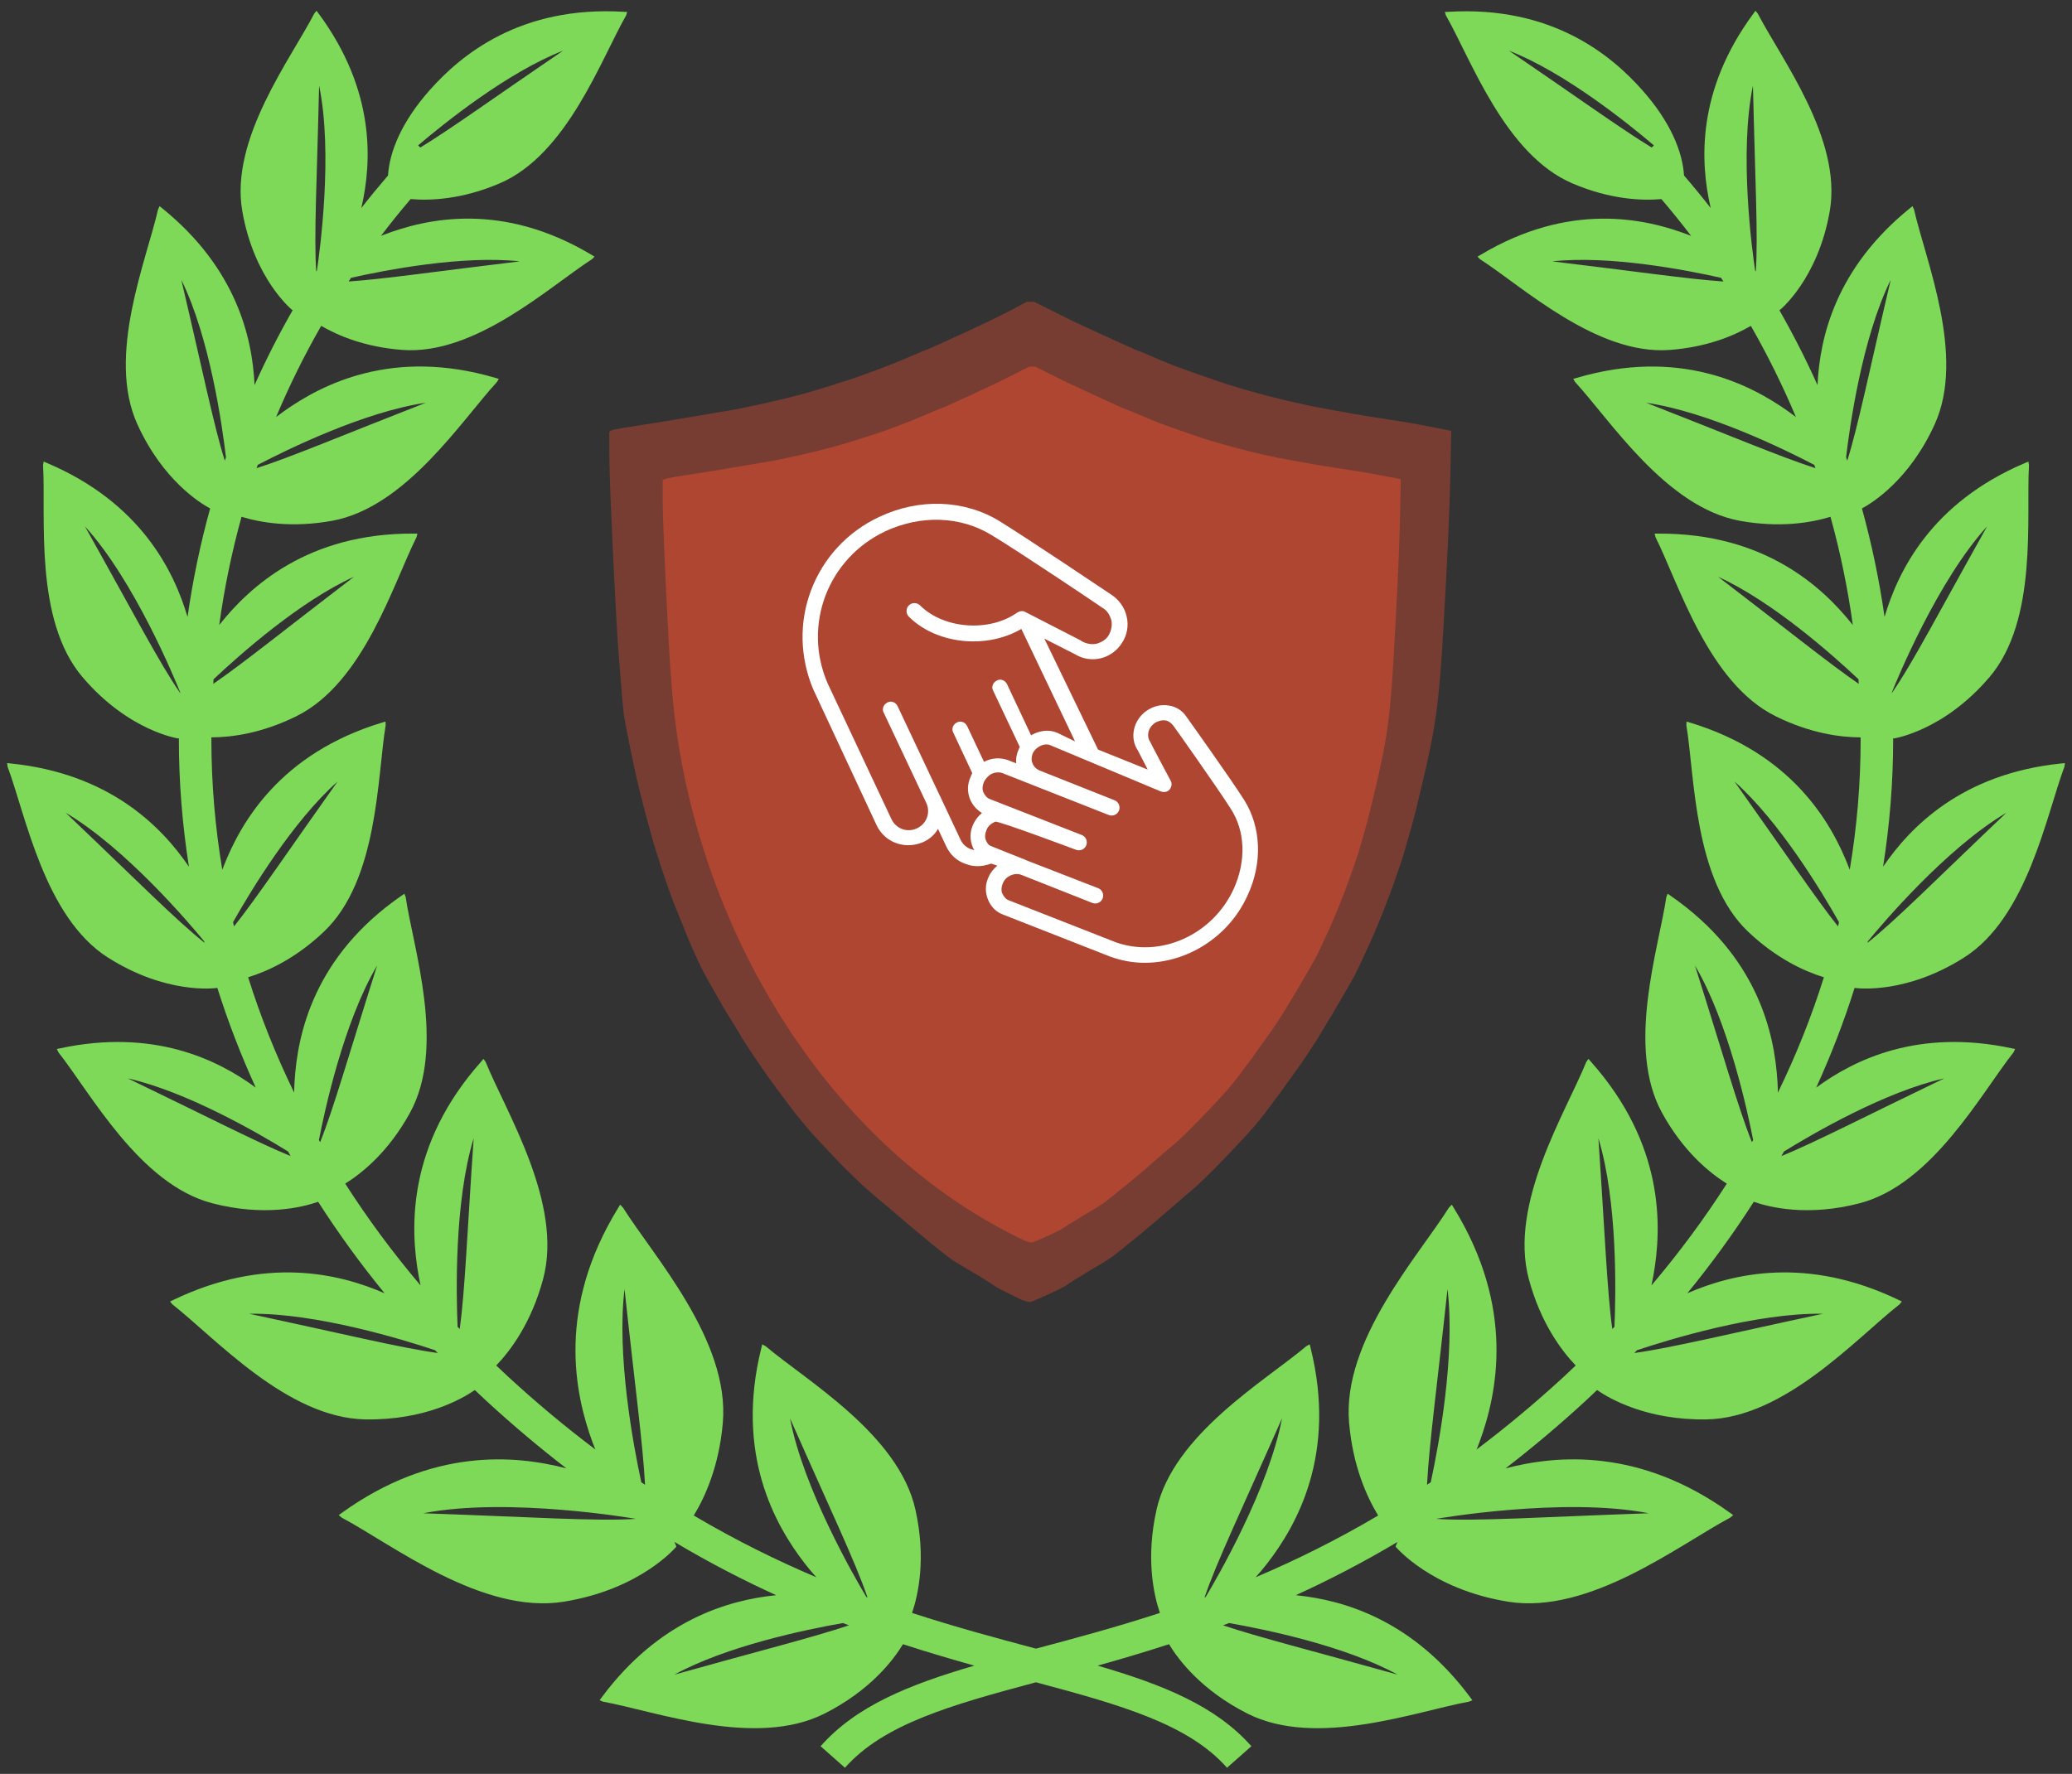 <svg xmlns="http://www.w3.org/2000/svg" version="1.1" xmlns:xlink="http://www.w3.org/1999/xlink" xmlns:svgjs="http://svgjs.com/svgjs" width="181" height="155"><rect width="100%" height="100%" fill="#333333" stroke="none"/><svg width="181" height="155" viewBox="0 0 181 155" fill="none" xmlns="http://www.w3.org/2000/svg">
<path d="M171.574 83.667C177.115 80.149 178.753 71.226 180.337 66.996L180.382 66.678L180.063 66.71C171.397 67.592 166.87 72.254 164.497 75.733C165.076 72.064 165.377 68.351 165.377 64.612C165.377 64.566 165.375 64.523 165.375 64.478L165.412 64.529C165.412 64.529 169.757 63.905 173.795 59.162C178.049 54.164 176.978 45.156 177.243 40.647L177.192 40.329L176.897 40.455C168.721 43.924 165.818 49.873 164.625 53.907C164.17 50.696 163.505 47.529 162.65 44.427C163.486 43.98 166.788 41.975 169.016 37.052C171.718 31.071 168.195 22.712 167.201 18.305L167.066 18.014L166.816 18.215C160.388 23.431 158.96 29.45 158.77 33.651C157.763 31.41 156.647 29.217 155.422 27.076L155.467 27.097C155.467 27.097 158.806 24.419 159.841 18.435C160.933 12.129 155.566 5.098 153.55 1.182L153.351 0.941L153.165 1.193C148.189 7.935 148.511 14.179 149.439 18.179C148.689 17.215 147.911 16.267 147.109 15.335C146.976 13.228 145.903 10.62 143.445 7.856C140.745 4.816 135.562 0.49 126.526 1.032L126.214 1.05L126.31 1.349C128.495 5.173 131.468 13.504 137.351 16.022C140.658 17.437 143.419 17.544 145.132 17.396C146.03 18.446 146.895 19.519 147.727 20.613C147.648 20.581 147.575 20.551 147.498 20.521C143.7 19.07 137.105 17.621 129.339 22.266L129.069 22.426L129.288 22.648C132.992 25.032 139.471 31.054 145.852 30.577C149.099 30.335 151.451 29.344 152.947 28.474C154.424 31.051 155.735 33.711 156.884 36.44C156.671 36.276 156.449 36.111 156.22 35.949C152.821 33.533 146.645 30.4 137.74 33.016L137.432 33.106L137.596 33.382C140.658 36.703 145.546 44.344 152.004 45.51C155.491 46.139 158.208 45.675 159.903 45.156C160.758 48.251 161.414 51.411 161.854 54.619C161.837 54.598 161.823 54.58 161.808 54.559C159.212 51.297 154.144 46.577 144.86 46.626L144.54 46.627L144.619 46.94C146.643 50.977 149.225 59.675 155.108 62.582C158.135 64.08 160.76 64.425 162.536 64.431C162.536 64.491 162.537 64.551 162.537 64.612C162.537 68.443 162.216 72.248 161.583 76.004C161.547 75.912 161.517 75.82 161.48 75.726C159.963 71.84 156.515 65.835 147.635 63.14L147.329 63.046L147.312 63.366C148.054 67.823 147.949 76.895 152.71 81.412C155.192 83.766 157.63 84.871 159.326 85.391C158.251 88.821 156.906 92.186 155.309 95.472C155.303 95.153 155.292 94.826 155.269 94.49C155.014 90.328 153.573 83.558 145.94 78.272L145.673 78.09L145.561 78.39C144.903 82.861 142.028 91.464 145.179 97.22C147.054 100.643 149.373 102.507 150.846 103.422C148.885 106.485 146.686 109.458 144.262 112.318C144.322 112.043 144.379 111.765 144.429 111.48C145.194 107.205 145.403 99.997 138.978 92.772L138.757 92.522L138.567 92.797C136.804 97.156 131.776 105.157 133.55 111.758C134.576 115.574 136.385 117.996 137.646 119.313C137.293 119.648 136.944 119.982 136.586 120.313C134.029 122.667 131.492 124.766 128.99 126.653C129.07 126.452 129.153 126.251 129.228 126.04C130.816 121.733 132.361 114.268 127.009 105.565L126.823 105.262L126.573 105.516C123.933 109.728 117.223 117.128 117.851 124.325C118.176 128.068 119.373 130.753 120.389 132.423C116.703 134.599 113.125 136.358 109.688 137.816C110.017 137.449 110.348 137.06 110.673 136.64C113.302 133.254 116.789 127.049 114.489 117.787L114.41 117.468L114.119 117.622C110.575 120.625 102.513 125.309 101.034 131.893C100.077 136.147 100.778 139.33 101.323 140.935C97.456 142.198 93.85 143.16 90.577 144.033C90.551 144.039 90.524 144.047 90.498 144.052C90.472 144.047 90.446 144.039 90.419 144.033C87.144 143.158 83.538 142.196 79.673 140.935C80.218 139.33 80.917 136.145 79.963 131.893C78.484 125.309 70.419 120.625 66.877 117.622L66.584 117.468L66.505 117.787C64.205 127.049 67.691 133.254 70.323 136.64C70.648 137.06 70.979 137.449 71.308 137.816C67.869 136.358 64.292 134.599 60.605 132.423C61.622 130.753 62.817 128.069 63.142 124.325C63.769 117.128 57.061 109.728 54.419 105.516L54.173 105.262L53.989 105.565C48.638 114.27 50.182 121.733 51.766 126.04C51.845 126.251 51.926 126.452 52.007 126.651C49.504 124.766 46.969 122.667 44.412 120.313C44.053 119.982 43.701 119.648 43.348 119.313C44.609 117.998 46.42 115.576 47.444 111.758C49.218 105.157 44.192 97.156 42.427 92.797L42.238 92.522L42.024 92.772C35.599 99.997 35.804 107.205 36.571 111.48C36.621 111.765 36.68 112.045 36.738 112.318C34.314 109.458 32.117 106.485 30.156 103.422C31.627 102.509 33.946 100.643 35.821 97.22C38.974 91.464 36.099 82.859 35.439 78.39L35.327 78.09L35.064 78.272C27.431 83.556 25.988 90.328 25.733 94.49C25.712 94.828 25.701 95.155 25.695 95.472C24.098 92.186 22.752 88.821 21.676 85.391C23.372 84.871 25.809 83.766 28.292 81.412C33.055 76.895 32.95 67.823 33.69 63.366L33.675 63.046L33.367 63.14C24.483 65.837 21.039 71.84 19.522 75.726C19.485 75.82 19.455 75.912 19.419 76.004C18.788 72.246 18.465 68.441 18.465 64.61C18.465 64.549 18.466 64.489 18.466 64.429C20.24 64.424 22.865 64.078 25.894 62.58C31.777 59.673 34.357 50.976 36.385 46.938L36.464 46.626L36.142 46.624C26.86 46.575 21.794 51.295 19.195 54.557C19.18 54.578 19.165 54.598 19.15 54.619C19.59 51.411 20.244 48.251 21.099 45.154C22.796 45.673 25.511 46.137 29 45.508C35.46 44.343 40.347 36.699 43.41 33.38L43.572 33.104L43.264 33.014C34.357 30.397 28.183 33.529 24.784 35.947C24.554 36.109 24.334 36.274 24.12 36.438C25.267 33.709 26.58 31.049 28.057 28.473C29.553 29.341 31.907 30.333 35.152 30.575C41.533 31.052 48.014 25.03 51.715 22.646L51.937 22.424L51.668 22.264C43.901 17.617 37.305 19.066 33.51 20.519C33.431 20.549 33.358 20.581 33.279 20.611C34.111 19.517 34.973 18.444 35.872 17.394C37.585 17.542 40.347 17.435 43.653 16.02C49.536 13.502 52.508 5.171 54.694 1.347L54.789 1.048L54.476 1.03C45.441 0.488 40.257 4.814 37.557 7.854C35.099 10.618 34.03 13.226 33.895 15.333C33.093 16.265 32.315 17.213 31.563 18.177C32.493 14.177 32.814 7.933 27.839 1.191L27.653 0.939L27.454 1.18C25.438 5.096 20.071 12.127 21.163 18.433C22.2 24.418 25.537 27.095 25.537 27.095L25.584 27.075C24.357 29.213 23.241 31.408 22.236 33.649C22.046 29.45 20.618 23.429 14.19 18.213L13.942 18.012L13.805 18.305C12.809 22.712 9.287 31.071 11.991 37.052C14.22 41.975 17.519 43.982 18.357 44.427C17.501 47.529 16.837 50.696 16.383 53.907C15.188 49.874 12.283 43.924 4.107 40.455L3.812 40.329L3.761 40.647C4.024 45.156 2.953 54.164 7.207 59.162C11.245 63.907 15.588 64.529 15.588 64.529L15.627 64.478C15.627 64.523 15.625 64.566 15.625 64.612C15.625 68.351 15.926 72.062 16.503 75.731C14.132 72.252 9.603 67.592 0.937 66.71L0.618 66.678L0.663 66.996C2.247 71.226 3.885 80.149 9.427 83.667C14.473 86.87 18.656 86.369 18.987 86.322C19.917 89.273 21.039 92.18 22.341 95.033C18.955 92.541 13.374 89.871 5.276 91.594L4.962 91.66L5.103 91.949C7.905 95.491 12.194 103.484 18.545 105.138C23.078 106.318 26.415 105.491 27.792 105.01C29.549 107.75 31.482 110.418 33.596 113.002C29.573 111.249 23.138 109.745 15.157 113.578L14.855 113.725L15.069 113.982C18.776 116.878 25.084 123.911 31.918 124.024C37.14 124.108 40.404 122.203 41.48 121.459C41.817 121.775 42.148 122.092 42.49 122.408C44.84 124.571 47.17 126.525 49.476 128.302C44.994 127.134 37.771 126.5 29.874 132.181L29.588 132.385L29.859 132.613C34.25 134.941 42.114 141.098 49.246 139.954C56.018 138.862 59.087 135.136 59.087 135.136L59 134.926C58.974 134.86 58.942 134.798 58.914 134.73C61.954 136.542 64.921 138.069 67.8 139.385C63.514 139.815 57.544 141.615 52.574 148.297L52.379 148.564L52.683 148.69C57.253 149.518 65.992 152.773 72.018 149.734C76.003 147.724 78.02 145.084 78.88 143.667C81.041 144.37 83.125 144.982 85.113 145.539C79.393 147.211 74.799 149.056 71.684 152.581L73.811 154.462C77.174 150.657 83.055 148.985 90.498 146.995C97.941 148.985 103.822 150.655 107.186 154.462L109.315 152.581C106.199 149.056 101.603 147.211 95.885 145.539C97.875 144.982 99.959 144.37 102.12 143.667C102.977 145.084 104.997 147.722 108.98 149.734C115.004 152.773 123.745 149.52 128.313 148.69L128.618 148.564L128.422 148.297C123.45 141.613 117.483 139.813 113.195 139.385C116.071 138.071 119.04 136.542 122.079 134.732C122.05 134.796 122.019 134.858 121.992 134.926L121.908 135.136C121.908 135.136 124.976 138.862 131.746 139.954C138.879 141.097 146.743 134.941 151.134 132.613L151.406 132.385L151.119 132.181C143.225 126.5 136 127.132 131.519 128.302C133.822 126.527 136.154 124.573 138.505 122.408C138.845 122.092 139.176 121.775 139.512 121.459C140.589 122.203 143.854 124.108 149.074 124.024C155.908 123.911 162.216 116.878 165.923 113.982L166.138 113.725L165.837 113.578C157.855 109.743 151.419 111.25 147.396 113.002C149.512 110.418 151.446 107.75 153.203 105.01C154.582 105.493 157.917 106.318 162.449 105.138C168.802 103.484 173.09 95.491 175.893 91.949L176.033 91.66L175.719 91.594C167.62 89.871 162.041 92.541 158.655 95.033C159.956 92.18 161.077 89.275 162.008 86.322C162.346 86.367 166.53 86.868 171.574 83.667ZM41.377 99.454C40.819 107.586 40.614 112.866 40.16 116.126C40.098 116.063 40.034 115.997 39.974 115.931C39.848 113.082 39.68 105.031 41.377 99.454ZM32.944 84.362C30.537 91.955 29.141 96.878 27.967 99.8C27.931 99.738 27.893 99.676 27.86 99.614C28.341 97.12 30.02 89.305 32.944 84.362ZM29.489 68.289C25.184 74.345 22.427 78.456 20.443 80.948C20.413 80.826 20.383 80.701 20.355 80.581C21.892 77.859 25.563 71.774 29.489 68.289ZM30.917 50.399C25.084 54.859 21.261 57.95 18.63 59.754C18.639 59.621 18.645 59.486 18.654 59.354C20.979 57.165 26.204 52.537 30.917 50.399ZM37.196 35.192C30.06 37.978 25.436 39.94 22.412 40.908C22.446 40.81 22.482 40.716 22.514 40.62C25.101 39.269 31.805 35.983 37.196 35.192ZM45.411 22.837C38.299 23.689 33.553 24.388 30.453 24.596C30.524 24.489 30.594 24.382 30.665 24.275C33.692 23.593 40.389 22.294 45.411 22.837ZM49.188 4.427C43.266 8.463 39.376 11.274 36.719 12.888L36.524 12.704C38.76 10.8 44.314 6.325 49.188 4.427ZM27.875 7.478C29.102 13.393 27.938 21.939 27.687 23.632C27.668 23.662 27.647 23.692 27.627 23.724C27.41 20.703 27.692 15.624 27.875 7.478ZM15.839 24.448C18.346 29.54 19.432 37.338 19.738 39.953C19.703 40.053 19.673 40.153 19.639 40.254C18.686 37.255 17.668 32.231 15.839 24.448ZM7.416 45.987C11.738 50.735 15.266 59.315 15.742 60.498C15.74 60.515 15.74 60.536 15.738 60.553C13.966 58.016 11.553 53.36 7.416 45.987ZM5.736 71.015C11.012 74.127 16.629 80.778 17.833 82.244C17.844 82.287 17.856 82.332 17.867 82.376C15.422 80.448 11.766 76.742 5.736 71.015ZM11.163 94.225C16.328 95.39 22.546 98.997 25.167 100.615C25.242 100.749 25.314 100.882 25.387 101.015C22.446 99.815 18.004 97.519 11.163 94.225ZM21.764 114.794C27.598 114.696 35.306 117.077 38.002 117.979C38.081 118.062 38.162 118.143 38.241 118.223C34.989 117.778 29.827 116.513 21.764 114.794ZM36.975 132.226C44.434 130.771 55.549 132.714 55.549 132.714C52.166 132.947 46.379 132.549 36.975 132.226ZM69.01 123.922C72.447 131.724 74.76 136.546 75.78 139.582C75.748 139.569 75.716 139.558 75.682 139.545C74.705 137.908 70.19 130.129 69.01 123.922ZM54.556 112.637C55.434 120.818 56.169 126.234 56.347 129.734C56.238 129.661 56.129 129.591 56.02 129.518C55.306 126.2 53.859 118.423 54.556 112.637ZM58.906 146.328C63.482 143.827 70.323 142.399 73.638 141.818C73.811 141.886 73.989 141.953 74.162 142.017C71.054 143.064 66.157 144.295 58.906 146.328ZM144.029 132.226C134.623 132.551 128.836 132.949 125.453 132.714C125.453 132.714 136.57 130.77 144.029 132.226ZM126.447 112.637C127.144 118.423 125.7 126.2 124.985 129.516C124.875 129.59 124.766 129.659 124.659 129.732C124.835 126.234 125.57 120.816 126.447 112.637ZM111.994 123.922C110.814 130.131 106.301 137.908 105.322 139.545C105.288 139.558 105.256 139.569 105.224 139.582C106.244 136.544 108.555 131.724 111.994 123.922ZM122.096 146.328C114.846 144.295 109.948 143.064 106.842 142.017C107.015 141.953 107.193 141.886 107.364 141.818C110.679 142.401 117.522 143.827 122.096 146.328ZM175.268 71.015C169.238 76.742 165.581 80.448 163.139 82.376C163.148 82.332 163.159 82.287 163.173 82.244C164.373 80.782 169.992 74.127 175.268 71.015ZM173.588 45.987C169.45 53.362 167.04 58.018 165.266 60.553C165.266 60.534 165.264 60.515 165.264 60.498C165.737 59.315 169.268 50.735 173.588 45.987ZM165.166 24.448C163.334 32.231 162.316 37.255 161.367 40.254C161.331 40.154 161.301 40.053 161.265 39.953C161.572 37.334 162.656 29.54 165.166 24.448ZM153.129 7.478C153.313 15.624 153.593 20.703 153.377 23.724C153.357 23.692 153.338 23.662 153.317 23.632C153.064 21.936 151.904 13.393 153.129 7.478ZM131.814 4.427C136.688 6.325 142.242 10.802 144.478 12.704L144.283 12.89C141.628 11.272 137.738 8.463 131.814 4.427ZM135.592 22.837C140.617 22.294 147.31 23.593 150.341 24.275C150.412 24.382 150.48 24.491 150.551 24.596C147.451 24.388 142.705 23.689 135.592 22.837ZM143.806 35.192C149.198 35.983 155.901 39.267 158.486 40.62C158.522 40.716 158.556 40.81 158.59 40.908C155.568 39.94 150.944 37.98 143.806 35.192ZM150.089 50.399C154.8 52.537 160.025 57.165 162.348 59.352C162.359 59.486 162.365 59.621 162.372 59.754C159.745 57.95 155.92 54.858 150.089 50.399ZM151.517 68.289C155.44 71.772 159.112 77.859 160.647 80.579C160.617 80.701 160.589 80.826 160.561 80.948C158.577 78.456 155.82 74.345 151.517 68.289ZM148.062 84.362C150.983 89.305 152.663 97.118 153.146 99.614C153.11 99.674 153.075 99.734 153.037 99.8C151.863 96.876 150.467 91.955 148.062 84.362ZM141.03 115.935C140.97 115.999 140.906 116.063 140.842 116.128C140.391 112.868 140.183 107.59 139.627 99.456C141.323 105.031 141.154 113.082 141.03 115.935ZM159.24 114.794C151.175 116.513 146.017 117.778 142.763 118.223C142.842 118.143 142.923 118.06 143.001 117.979C145.702 117.077 153.405 114.696 159.24 114.794ZM169.841 94.225C163 97.519 158.558 99.815 155.619 101.015C155.692 100.882 155.764 100.749 155.839 100.615C158.458 98.997 164.676 95.39 169.841 94.225Z" fill="#7ED958"></path>
<path opacity="0.5" d="M90.012 26.369H90.335L91.724 27.063C92.647 27.529 93.254 27.829 93.554 27.978C93.854 28.12 94.863 28.594 96.583 29.383C98.303 30.172 99.194 30.574 99.257 30.582C99.313 30.59 99.77 30.779 100.63 31.15C101.49 31.52 102.145 31.789 102.61 31.97C103.076 32.144 103.738 32.388 104.614 32.688C105.49 32.996 106.042 33.185 106.271 33.264C106.499 33.343 106.791 33.437 107.138 33.556C107.485 33.666 107.927 33.8 108.471 33.966C109.016 34.124 109.71 34.321 110.546 34.542C111.39 34.763 112.203 34.968 112.992 35.141C113.781 35.315 114.293 35.433 114.522 35.481C114.751 35.528 115.485 35.662 116.723 35.891C117.962 36.112 118.735 36.254 119.05 36.301C119.366 36.348 120.131 36.467 121.354 36.664C122.576 36.853 123.192 36.956 123.208 36.956C123.223 36.956 123.815 37.066 124.99 37.295C126.158 37.516 126.75 37.634 126.757 37.642L126.773 37.658L126.702 41.239C126.655 43.622 126.529 46.706 126.332 50.485C126.134 54.264 125.977 56.906 125.858 58.413C125.74 59.92 125.614 61.206 125.464 62.279C125.314 63.351 125.14 64.369 124.943 65.332C124.746 66.294 124.533 67.264 124.296 68.234C124.067 69.213 123.862 70.065 123.681 70.806C123.499 71.54 123.286 72.337 123.034 73.181C122.789 74.033 122.64 74.546 122.592 74.719C122.545 74.893 122.466 75.121 122.371 75.39C122.269 75.666 122.158 75.997 122.024 76.399C121.89 76.802 121.685 77.378 121.409 78.127C121.125 78.876 120.896 79.484 120.715 79.926C120.533 80.375 120.312 80.912 120.044 81.535C119.784 82.158 119.445 82.915 119.027 83.791C118.616 84.675 118.364 85.187 118.285 85.329C118.206 85.471 117.898 86 117.386 86.899C116.865 87.806 116.55 88.343 116.447 88.508C116.337 88.674 116.084 89.1 115.682 89.779C115.279 90.457 115.011 90.891 114.893 91.072C114.767 91.254 114.577 91.546 114.325 91.94C114.072 92.335 113.859 92.634 113.71 92.855C113.552 93.068 113.37 93.329 113.165 93.62C112.96 93.92 112.763 94.188 112.574 94.441C112.384 94.693 112.234 94.898 112.132 95.064C112.021 95.23 111.871 95.451 111.659 95.711C111.453 95.971 111.256 96.24 111.067 96.5C110.878 96.76 110.672 97.036 110.452 97.32C110.231 97.604 110.041 97.841 109.884 98.038C109.726 98.235 109.394 98.622 108.882 99.182C108.369 99.742 107.769 100.381 107.075 101.107C106.381 101.825 105.774 102.448 105.245 102.953C104.716 103.466 104.369 103.789 104.196 103.923C104.022 104.057 103.62 104.404 102.981 104.957C102.35 105.509 101.955 105.848 101.821 105.966C101.679 106.085 101.332 106.384 100.78 106.858C100.228 107.331 99.865 107.631 99.691 107.773C99.518 107.907 99.321 108.073 99.1 108.254C98.879 108.435 98.571 108.688 98.169 109.011C97.774 109.335 97.475 109.571 97.269 109.721C97.064 109.871 96.867 110.013 96.678 110.132C96.489 110.25 96.141 110.463 95.637 110.755C95.132 111.054 94.8 111.252 94.65 111.354C94.493 111.457 94.319 111.567 94.122 111.678C93.925 111.788 93.72 111.914 93.507 112.064C93.294 112.206 93.136 112.309 93.033 112.38C92.931 112.443 92.718 112.553 92.386 112.719C92.055 112.877 91.661 113.066 91.195 113.271C90.73 113.476 90.414 113.618 90.233 113.681L89.965 113.776L89.665 113.705C89.468 113.658 89.255 113.579 89.018 113.468C88.781 113.358 88.403 113.161 87.858 112.893C87.314 112.616 86.998 112.451 86.919 112.388C86.841 112.325 86.628 112.183 86.288 111.97C85.949 111.757 85.697 111.591 85.523 111.488C85.35 111.386 85.01 111.181 84.506 110.889C84.001 110.589 83.654 110.384 83.464 110.266C83.275 110.147 83.078 110.013 82.873 109.855C82.667 109.706 82.431 109.524 82.17 109.311C81.91 109.106 81.555 108.822 81.121 108.459C80.687 108.096 80.309 107.789 79.985 107.52C79.662 107.26 79.196 106.858 78.573 106.321C77.958 105.785 77.556 105.446 77.382 105.311C77.208 105.177 76.83 104.854 76.246 104.349C75.662 103.844 75.331 103.56 75.268 103.497C75.205 103.434 74.913 103.15 74.392 102.645C73.872 102.14 73.509 101.777 73.304 101.564C73.098 101.351 72.641 100.87 71.947 100.121C71.245 99.379 70.827 98.922 70.685 98.748C70.543 98.582 70.337 98.33 70.069 98.007C69.801 97.675 69.58 97.415 69.422 97.218C69.265 97.02 69.107 96.808 68.949 96.594C68.791 96.382 68.626 96.153 68.452 95.924C68.278 95.695 68.121 95.482 67.979 95.301C67.837 95.119 67.718 94.954 67.624 94.812C67.521 94.67 67.387 94.48 67.213 94.244C67.04 94.015 66.89 93.802 66.772 93.62C66.646 93.439 66.48 93.194 66.275 92.903C66.07 92.603 65.912 92.374 65.801 92.208C65.691 92.043 65.517 91.775 65.281 91.419C65.044 91.057 64.886 90.812 64.807 90.678C64.736 90.544 64.523 90.197 64.192 89.644C63.853 89.092 63.632 88.729 63.522 88.564C63.411 88.398 63.143 87.933 62.717 87.183C62.291 86.434 61.968 85.866 61.755 85.479C61.542 85.093 61.352 84.738 61.187 84.398C61.021 84.059 60.792 83.554 60.492 82.884C60.193 82.213 60.051 81.866 60.051 81.85C60.051 81.835 59.901 81.464 59.609 80.746C59.309 80.028 59.08 79.46 58.915 79.042C58.749 78.624 58.52 77.993 58.22 77.141C57.921 76.289 57.629 75.39 57.329 74.427C57.029 73.465 56.706 72.297 56.343 70.917C55.98 69.536 55.728 68.519 55.578 67.84C55.428 67.17 55.223 66.191 54.962 64.913C54.702 63.635 54.544 62.791 54.489 62.389C54.442 61.987 54.331 60.764 54.166 58.713C54 56.662 53.897 55.116 53.842 54.074C53.795 53.033 53.732 51.929 53.669 50.761C53.605 49.593 53.511 47.677 53.4 45.018C53.282 42.36 53.227 40.482 53.227 39.37V37.713L53.385 37.626C53.495 37.571 53.787 37.5 54.26 37.421C54.741 37.342 55.396 37.24 56.24 37.106C57.084 36.98 58.362 36.767 60.074 36.483C61.786 36.191 63.017 35.986 63.758 35.859C64.5 35.733 65.478 35.528 66.701 35.26C67.923 34.984 68.981 34.731 69.864 34.495C70.756 34.258 71.521 34.029 72.168 33.824C72.814 33.619 73.311 33.453 73.674 33.343C74.037 33.232 74.384 33.122 74.716 33.004C75.047 32.893 75.702 32.649 76.696 32.286C77.682 31.915 78.613 31.544 79.48 31.166C80.348 30.787 80.806 30.598 80.869 30.59C80.924 30.582 81.342 30.4 82.115 30.045C82.888 29.69 83.59 29.375 84.222 29.083C84.845 28.791 85.468 28.507 86.075 28.215C86.683 27.923 87.448 27.552 88.355 27.087L89.688 26.369H90.012Z" fill="#BD4932"></path>
<path opacity="0.81" d="M90.146 32.033H90.43L91.645 32.641C92.457 33.051 92.986 33.311 93.246 33.437C93.506 33.564 94.39 33.974 95.905 34.668C97.411 35.362 98.192 35.717 98.248 35.717C98.295 35.725 98.697 35.891 99.455 36.214C100.204 36.538 100.788 36.774 101.19 36.932C101.592 37.09 102.176 37.295 102.949 37.563C103.714 37.831 104.196 37.997 104.401 38.068C104.606 38.139 104.858 38.226 105.158 38.321C105.458 38.415 105.852 38.541 106.326 38.675C106.799 38.818 107.406 38.983 108.148 39.18C108.882 39.378 109.599 39.551 110.294 39.709C110.988 39.867 111.438 39.961 111.635 40.001C111.84 40.04 112.479 40.159 113.567 40.356C114.648 40.553 115.335 40.671 115.603 40.711C115.879 40.75 116.549 40.861 117.622 41.026C118.695 41.192 119.232 41.279 119.247 41.279C119.263 41.279 119.784 41.373 120.809 41.571C121.835 41.768 122.355 41.87 122.355 41.878L122.363 41.886L122.3 45.026C122.261 47.116 122.15 49.814 121.977 53.128C121.803 56.441 121.669 58.752 121.567 60.07C121.464 61.387 121.354 62.515 121.22 63.462C121.093 64.401 120.936 65.292 120.762 66.136C120.588 66.98 120.399 67.824 120.202 68.684C119.997 69.544 119.815 70.293 119.658 70.932C119.5 71.579 119.31 72.273 119.097 73.015C118.884 73.757 118.75 74.206 118.711 74.364C118.671 74.522 118.6 74.711 118.514 74.956C118.427 75.192 118.324 75.492 118.214 75.839C118.096 76.186 117.914 76.699 117.67 77.354C117.425 78.016 117.22 78.537 117.062 78.932C116.904 79.326 116.707 79.791 116.478 80.344C116.25 80.888 115.95 81.551 115.587 82.324C115.224 83.097 115.011 83.546 114.94 83.673C114.869 83.799 114.601 84.257 114.151 85.053C113.694 85.842 113.418 86.315 113.331 86.465C113.236 86.615 113.015 86.986 112.66 87.578C112.305 88.177 112.076 88.556 111.966 88.714C111.856 88.871 111.69 89.124 111.469 89.471C111.248 89.818 111.067 90.078 110.925 90.268C110.791 90.457 110.625 90.678 110.451 90.938C110.27 91.198 110.096 91.435 109.931 91.656C109.765 91.877 109.631 92.058 109.544 92.2C109.45 92.35 109.315 92.54 109.134 92.768C108.953 92.997 108.779 93.234 108.613 93.463C108.448 93.691 108.266 93.936 108.069 94.18C107.872 94.425 107.706 94.638 107.572 94.812C107.438 94.985 107.138 95.317 106.696 95.813C106.247 96.302 105.718 96.863 105.111 97.494C104.503 98.125 103.967 98.669 103.509 99.111C103.044 99.561 102.736 99.845 102.586 99.963C102.436 100.081 102.081 100.381 101.521 100.87C100.961 101.351 100.622 101.651 100.504 101.754C100.378 101.856 100.078 102.117 99.597 102.535C99.115 102.945 98.792 103.213 98.642 103.331C98.492 103.45 98.319 103.592 98.121 103.749C97.924 103.907 97.656 104.128 97.309 104.412C96.962 104.696 96.701 104.901 96.52 105.035C96.339 105.169 96.165 105.288 95.999 105.39C95.834 105.493 95.526 105.674 95.092 105.935C94.65 106.195 94.358 106.369 94.224 106.463C94.09 106.558 93.932 106.653 93.759 106.747C93.585 106.842 93.404 106.96 93.215 107.086C93.025 107.213 92.891 107.307 92.804 107.363C92.718 107.418 92.528 107.52 92.244 107.654C91.952 107.796 91.605 107.954 91.203 108.136C90.801 108.317 90.517 108.435 90.359 108.491L90.122 108.577L89.862 108.514C89.688 108.475 89.507 108.404 89.302 108.309C71.458 99.726 60.256 79.594 58.709 60.346C58.567 58.547 58.473 57.198 58.425 56.283C58.386 55.368 58.331 54.406 58.275 53.38C58.22 52.355 58.141 50.682 58.039 48.347C57.936 46.02 57.889 44.371 57.889 43.401V41.949L58.031 41.878C58.126 41.831 58.378 41.768 58.804 41.697C59.222 41.626 59.798 41.539 60.54 41.421C61.273 41.31 62.393 41.129 63.9 40.876C65.407 40.624 66.48 40.443 67.127 40.332C67.773 40.222 68.633 40.048 69.706 39.804C70.779 39.567 71.702 39.338 72.483 39.133C73.264 38.92 73.935 38.723 74.503 38.541C75.063 38.36 75.504 38.218 75.828 38.123C76.143 38.029 76.451 37.926 76.735 37.831C77.027 37.737 77.603 37.524 78.471 37.2C79.338 36.877 80.151 36.553 80.908 36.222C81.665 35.891 82.068 35.725 82.123 35.717C82.17 35.709 82.541 35.552 83.22 35.244C83.898 34.936 84.513 34.652 85.066 34.4C85.618 34.147 86.154 33.895 86.691 33.642C87.227 33.39 87.89 33.059 88.686 32.656L89.878 32.049C89.862 32.033 90.146 32.033 90.146 32.033Z" fill="#BD4932"></path>
<path d="M108.698 69.92C107.537 68.088 103.873 62.951 103.65 62.638C103.293 62.102 102.757 61.744 102.131 61.655C101.461 61.521 100.746 61.7 100.165 62.102C99.004 62.906 98.646 64.47 99.406 65.587L100.255 67.24L95.921 65.497L91.23 55.803L93.866 57.143C95.296 58.036 97.127 57.59 98.021 56.16C98.468 55.49 98.602 54.641 98.423 53.882C98.244 53.077 97.753 52.407 97.083 51.961C96.681 51.692 89.756 47.046 87.299 45.527C84.216 43.651 80.285 43.517 76.8 45.17C74.03 46.465 71.93 48.744 70.858 51.558C69.786 54.373 69.875 57.456 71.037 60.225L76.577 72.109C77.113 73.226 78.185 73.852 79.347 73.852C79.793 73.852 80.195 73.762 80.642 73.583C81.223 73.315 81.67 72.913 81.938 72.422L82.653 73.941C83.01 74.7 83.591 75.236 84.395 75.504C84.752 75.638 85.065 75.683 85.422 75.683C85.825 75.683 86.182 75.594 86.584 75.46L87.12 75.638C86.807 75.906 86.539 76.219 86.361 76.621C86.048 77.291 86.048 77.962 86.316 78.632C86.584 79.257 87.031 79.704 87.656 79.927L96.993 83.591C97.976 83.948 99.004 84.127 99.987 84.127C103.695 84.127 107.313 81.893 108.966 78.274C110.307 75.415 110.173 72.288 108.698 69.92ZM84.842 74.209C84.44 74.075 84.082 73.762 83.904 73.36L82.161 69.652C82.161 69.607 82.116 69.563 82.116 69.563L78.408 61.7C78.23 61.342 77.828 61.208 77.515 61.387C77.158 61.566 77.023 61.968 77.202 62.281L80.91 70.143C81.312 70.992 80.955 71.975 80.106 72.377C79.257 72.779 78.274 72.422 77.872 71.573L72.288 59.689C70.099 54.596 72.333 48.788 77.336 46.421C80.419 44.991 83.859 45.08 86.584 46.733C89.041 48.208 96.279 53.077 96.323 53.122C96.725 53.345 96.949 53.748 97.083 54.194C97.172 54.641 97.083 55.088 96.859 55.49C96.636 55.892 96.234 56.115 95.787 56.249C95.34 56.339 94.894 56.249 94.492 56.026C94.492 56.026 94.447 56.026 94.447 55.981L89.577 53.479C89.354 53.345 89.086 53.39 88.863 53.524C86.405 55.266 82.429 54.954 80.374 52.899C80.106 52.631 79.659 52.631 79.391 52.899C79.123 53.167 79.123 53.614 79.391 53.882C81.804 56.294 86.182 56.741 89.22 54.954L93.911 64.782L92.347 64.023C91.588 63.71 90.784 63.844 90.069 64.246L87.969 59.779C87.79 59.421 87.388 59.287 87.075 59.466C86.718 59.645 86.584 60.047 86.763 60.359L89.086 65.274C89.041 65.318 89.041 65.363 88.997 65.453C88.818 65.855 88.728 66.257 88.773 66.703L88.103 66.435C87.388 66.167 86.629 66.212 85.959 66.569L84.484 63.442C84.306 63.085 83.904 62.951 83.591 63.129C83.233 63.308 83.099 63.71 83.278 64.023L84.931 67.552C84.886 67.642 84.842 67.731 84.797 67.865C84.484 68.535 84.484 69.205 84.752 69.875C84.976 70.367 85.333 70.769 85.78 71.037C85.467 71.305 85.199 71.618 85.02 72.02C84.708 72.69 84.708 73.36 84.976 74.03C85.02 74.12 85.065 74.209 85.11 74.298C84.976 74.254 84.931 74.209 84.842 74.209ZM107.76 77.694C105.929 81.67 101.416 83.725 97.485 82.34L88.148 78.676C87.88 78.587 87.701 78.364 87.567 78.096C87.433 77.828 87.478 77.47 87.612 77.157C87.88 76.532 88.639 76.219 89.22 76.443L95.43 78.9C95.787 79.034 96.189 78.855 96.323 78.498C96.457 78.14 96.279 77.738 95.921 77.604L89.711 75.192L89.622 75.147C89.622 75.147 86.584 73.941 86.495 73.896C86.316 73.807 86.227 73.628 86.137 73.449C86.003 73.181 86.048 72.824 86.182 72.511C86.316 72.154 86.629 71.93 86.941 71.796C87.21 71.707 94 74.254 94 74.254C94.358 74.388 94.76 74.209 94.894 73.852C95.028 73.494 94.849 73.092 94.492 72.958L86.495 69.831C86.227 69.741 86.048 69.518 85.914 69.25C85.78 68.982 85.825 68.624 85.959 68.312C86.093 68.044 86.271 67.865 86.495 67.686C86.807 67.507 87.21 67.418 87.567 67.552L96.859 71.216C97.217 71.35 97.619 71.171 97.753 70.814C97.887 70.456 97.708 70.054 97.351 69.92L90.828 67.329C90.515 67.195 90.292 66.971 90.203 66.703C90.069 66.435 90.113 66.123 90.203 65.855C90.292 65.631 90.471 65.453 90.65 65.318C91.007 65.05 91.454 64.961 91.811 65.14L101.416 69.16C101.684 69.25 101.997 69.205 102.176 68.982C102.355 68.758 102.399 68.446 102.265 68.222C102.265 68.222 100.478 64.872 100.478 64.827C100.121 64.291 100.299 63.576 100.88 63.174C101.148 62.995 101.506 62.906 101.818 62.951C102.086 62.995 102.31 63.174 102.489 63.397C102.533 63.442 106.331 68.803 107.492 70.635C108.788 72.601 108.877 75.236 107.76 77.694Z" fill="white"></path>
</svg><style>@media (prefers-color-scheme: light) { :root { filter: none; } }
</style></svg>